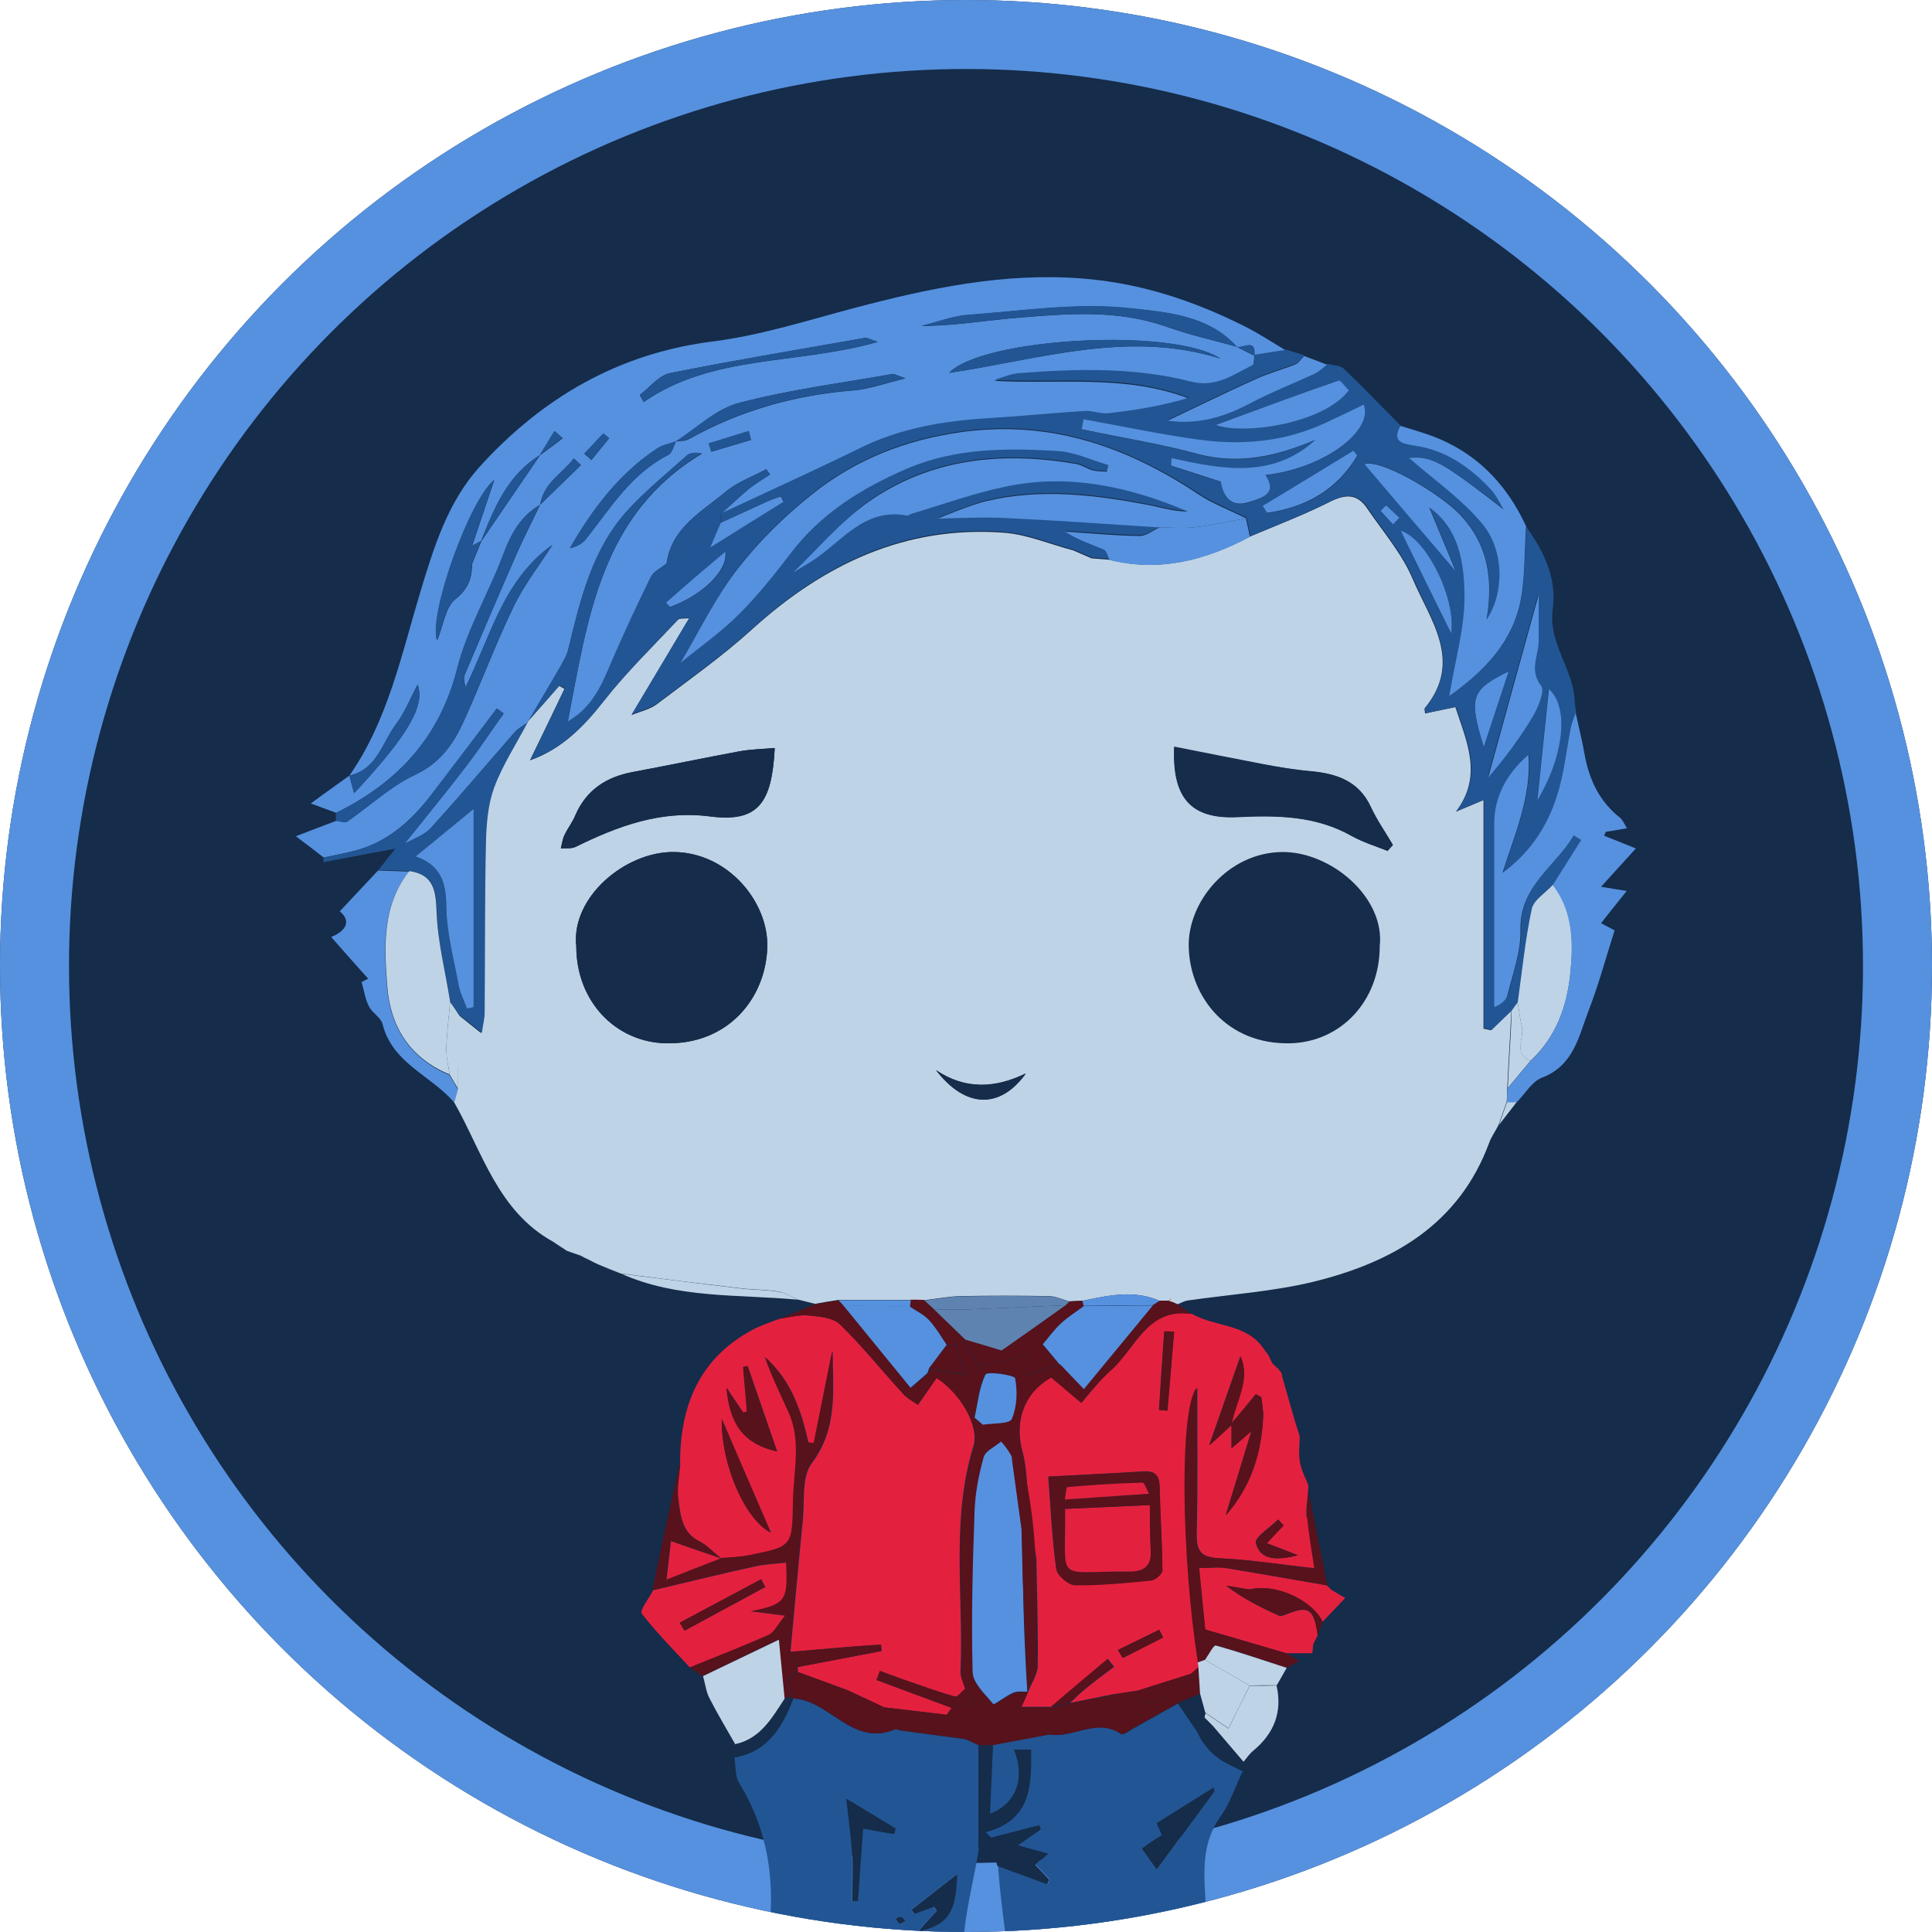<?xml version="1.0" encoding="UTF-8"?>
<svg id="Capa_2" data-name="Capa 2" xmlns="http://www.w3.org/2000/svg" xmlns:xlink="http://www.w3.org/1999/xlink" viewBox="0 0 70 70">
  <defs>
    <style>
      .cls-1 {
        fill: silver;
      }

      .cls-2 {
        fill: #5d4230;
      }

      .cls-3 {
        fill: #e5c8b3;
      }

      .cls-4 {
        fill: #ccced1;
      }

      .cls-5 {
        fill: #f0cecf;
      }

      .cls-6 {
        fill: #152c4a;
      }

      .cls-7 {
        fill: #bfd3e6;
      }

      .cls-8 {
        fill: #57121c;
      }

      .cls-9 {
        fill: #181818;
      }

      .cls-10, .cls-11, .cls-12, .cls-13 {
        fill: none;
      }

      .cls-14 {
        fill: #353043;
      }

      .cls-15 {
        fill: #e3213e;
      }

      .cls-11 {
        clip-path: url(#clippath);
      }

      .cls-16 {
        fill: #5e83b0;
      }

      .cls-12 {
        clip-path: url(#clippath-1);
      }

      .cls-17 {
        fill: #225593;
      }

      .cls-18 {
        fill: #4f3c24;
      }

      .cls-19 {
        fill: #5691df;
      }

      .cls-13 {
        stroke: #5691df;
        stroke-miterlimit: 10;
        stroke-width: 5px;
      }
    </style>
    <clipPath id="clippath">
      <circle class="cls-10" cx="35" cy="35" r="35"/>
    </clipPath>
    <clipPath id="clippath-1">
      <circle class="cls-10" cx="35" cy="35" r="35"/>
    </clipPath>
  </defs>
  <g id="Capa_2-2" data-name="Capa 2">
    <g class="cls-11">
      <g>
        <circle class="cls-6" cx="35" cy="35" r="35"/>
        <circle class="cls-13" cx="35" cy="35" r="35"/>
      </g>
    </g>
    <g class="cls-12">
      <g>
        <path class="cls-7" d="m54.03,37.33c-.1-.02-.19-.04-.28-.06v-8.28c-.49.21-.75.31-1,.42.98-1.29.4-2.52-.02-3.79-.37.08-.73.15-1.1.23,0-.1-.03-.16-.01-.19,1.4-1.7.2-3.19-.43-4.67-.39-.93-1.08-1.72-1.65-2.56-.35-.53-.76-.54-1.33-.26-.95.48-1.95.86-2.92,1.27-1.6.85-3.27,1.3-5.09.84-.22-.02-.43-.03-.65-.05-.22-.1-.45-.19-.67-.29-.84-.22-1.67-.58-2.52-.64-3.57-.26-6.52,1.15-9.12,3.51-1.07.97-2.26,1.81-3.42,2.69-.26.2-.6.27-.94.41.72-1.21,1.39-2.33,2.09-3.51-.17.02-.34-.01-.41.06-.9.96-1.86,1.89-2.67,2.92-.75.96-1.55,1.77-2.69,2.17.44-.9.85-1.75,1.25-2.59-.06-.04-.12-.07-.19-.11-.39.44-.78.89-1.17,1.33-.41.78-.9,1.53-1.21,2.35-.23.59-.29,1.27-.3,1.91-.05,2.09-.04,4.19-.05,6.28,0,.18-.05.36-.1.71-.34-.27-.58-.46-.81-.65-.02.32-.05.65-.05.97,0,.56.01,1.13.02,1.69-.05.16-.1.33-.14.49,1.03,1.81,1.58,3.95,3.59,5.06.16.11.33.22.5.33.16.06.32.11.49.17.11.06.22.11.32.16h0c.11.06.22.11.32.16h0c.27.11.54.22.82.33,1.46.19,2.92.37,4.38.54.45.05.91.04,1.36.12.23.04.44.19.66.28.21.05.43.11.64.16.28-.05.56-.1.84-.14h2.62c.16,0,.32,0,.49.01.44-.05.89-.14,1.34-.15,1.06-.02,2.12-.02,3.17,0,.25,0,.5.12.75.19.16-.01.32-.02.48-.02.93-.19,1.86-.41,2.79,0h.33s.06-.05.08-.08c.01.04.02.07.04.12.07.03.13.06.2.09.12-.05.24-.12.37-.14,1.52-.22,3.07-.32,4.56-.68,2.85-.7,5.26-2.06,6.36-5.02.08-.23.23-.43.34-.65.1-.29.2-.57.3-.85.01-.17.02-.33.02-.5.03-.61.06-1.22.1-1.84.02-.32.03-.65.05-.96-.25.23-.5.47-.74.71Zm-29.92.47c-1.82-.05-3.23-1.53-3.23-3.51-.2-1.78,1.77-3.43,3.52-3.42,1.97.01,3.45,1.81,3.4,3.45-.05,1.83-1.41,3.54-3.69,3.48Zm1.61-8.22c-1.78-.23-3.33.35-4.87,1.11-.15.07-.35.04-.53.05.04-.16.06-.33.13-.48.12-.25.29-.47.39-.71.4-.93,1.13-1.4,2.09-1.58,1.29-.24,2.58-.51,3.87-.75.4-.07.8-.08,1.27-.12-.1,1.99-.59,2.71-2.35,2.48Zm8.2,9.2c1.06.71,2.14.66,3.25.12-.94,1.3-2.19,1.26-3.25-.12Zm16.35-7.95c-.43-.17-.88-.31-1.28-.53-1.32-.75-2.73-.76-4.18-.69-1.64.07-2.33-.68-2.26-2.54,1.12.22,2.16.43,3.2.62.58.11,1.17.21,1.76.26.93.09,1.72.35,2.16,1.29.22.48.53.92.8,1.38-.06.07-.13.14-.2.22Z"/>
        <path class="cls-19" d="m45.45,12.88c.39-.05.77-.11,1.16-.17-.5-.3-.99-.62-1.5-.88-1.87-.94-3.81-1.58-5.91-1.74-2.82-.22-5.52.35-8.21,1.06-1.71.45-3.41,1-5.15,1.22-3.44.43-6.2,2.05-8.47,4.55-1.15,1.28-1.65,2.9-2.15,4.56-.68,2.26-1.17,4.63-2.56,6.62,1-.22,1.18-1.18,1.68-1.85.33-.44.54-.97.79-1.45.28.76-.34,1.84-2.3,3.94-.07-.25-.12-.45-.17-.64-.45.32-.9.65-1.4,1.01.34.13.63.23.92.34,2.23-1.1,3.75-2.73,4.39-5.23.36-1.42,1.14-2.73,1.66-4.11.28-.76.63-1.41,1.34-1.82.13-.8.8-1.13,1.22-1.68.09.08.17.16.26.24-.49.48-.99.96-1.48,1.44-.28.58-.57,1.15-.83,1.73-.64,1.46-1.27,2.93-1.89,4.4-.06.13-.03.3.02.48.9-1.82,1.36-3.89,3.15-5.16-.48.75-1.04,1.46-1.42,2.26-.66,1.36-1.18,2.79-1.81,4.16-.37.81-.85,1.49-1.75,1.91-.89.42-1.64,1.13-2.46,1.7-.09.05-.27-.02-.4-.03-.47.18-.95.36-1.46.56.39.29.7.53,1.01.77.37-.08.74-.15,1.1-.24,1.19-.3,2.06-1.08,2.79-2.02.8-1.04,1.59-2.09,2.38-3.14.09.06.17.12.25.18-.45.63-.88,1.28-1.35,1.9-.73.95-1.5,1.89-2.25,2.83.32-.18.72-.31.95-.57,1.04-1.13,2.03-2.31,3.04-3.47.13-.15.3-.24.46-.35h.01c.39-.68.8-1.35,1.19-2.03.11-.2.24-.41.29-.63.44-1.82.87-3.66,2.19-5.08.65-.7,1.4-1.31,2.12-1.95.11-.09.3-.1.53-.06-3.66,2.2-4.13,5.95-4.86,9.72.95-.55,1.26-1.41,1.62-2.24.44-1.01.9-2.01,1.39-3,.1-.21.38-.33.57-.5.18-1.31,1.28-1.88,2.15-2.61.42-.35.97-.54,1.46-.81.05.06.09.13.14.19-.25.17-.51.32-.75.51-.35.29-.69.61-1.03.92,1.69-.79,3.39-1.55,5.06-2.38,1.47-.72,3.03-.96,4.63-1.06,1.16-.08,2.32-.19,3.48-.26.29-.02.59.12.88.08.97-.11,1.95-.27,2.91-.56-2.3-.88-4.68-.51-7.05-.64.29-.08.59-.22.88-.24,2.09-.17,4.18-.23,6.21.3.92.24,1.54-.24,2.25-.59.07-.04.06-.25.08-.38-.22-.11-.44-.22-.65-.33-.86-.24-1.73-.43-2.56-.73-1.75-.61-3.53-.47-5.31-.32-1.17.09-2.33.3-3.54.3.56-.14,1.13-.36,1.7-.4,1.94-.14,3.92-.45,5.83-.24,1.31.14,2.84.24,3.88,1.39.22.1.71-.34.65.32Zm-25.88,3.61c-.71,1.04-1.42,2.08-2.13,3.12-.11.27-.22.54-.33.81-.01.53-.14.92-.62,1.3-.35.28-.42.93-.65,1.49-.32-.94,1.19-5.12,2.07-5.82-.28.83-.54,1.6-.8,2.38.11-.06.22-.11.32-.17.48-1.2.97-2.39,2.13-3.11.18-.29.36-.58.53-.87.1.09.2.17.3.26-.27.21-.55.41-.82.61Zm24.64-3.5c-3.33-1.04-6.53.03-9.82.52,1.18-1.26,8.08-1.66,9.82-.52Zm-19.94.53c2.35-.47,4.72-.86,7.08-1.28.07-.01.15.05.45.15-2.95.84-5.98.44-8.48,2.18-.05-.09-.09-.17-.14-.26.36-.27.69-.71,1.09-.79Zm-2.41,2.19c.07.06.14.11.21.17-.21.26-.43.53-.64.79-.09-.08-.17-.15-.26-.23.23-.24.46-.49.69-.73Zm3.91.66c-.03-.1-.06-.2-.09-.3.48-.15.97-.3,1.45-.44.03.1.05.2.08.31-.48.14-.96.29-1.44.43Zm5.12-2.22c-2.11.17-4.08.73-5.93,1.76-.13.08-.32.06-.47.09-.09.17-.14.41-.27.48-1.35.68-2.1,1.93-2.99,3.05-.13.17-.34.28-.58.33.82-1.42,1.79-2.71,3.16-3.61.2-.13.45-.17.67-.25h.01c.76-.49,1.45-1.18,2.28-1.4,1.82-.48,3.71-.72,5.57-1.05.07-.01.15.05.47.16-.78.19-1.35.4-1.92.44Z"/>
        <path class="cls-17" d="m12.83,28.74c-.07-.25-.12-.45-.17-.64,1-.22,1.18-1.18,1.68-1.85.33-.44.54-.97.79-1.45.28.76-.34,1.84-2.3,3.94Z"/>
        <path class="cls-17" d="m19.1,26.19c.4-.68.81-1.36,1.2-2.04.11-.2.24-.41.29-.63.44-1.82.87-3.65,2.19-5.08.65-.7,1.4-1.31,2.11-1.95.11-.1.3-.1.54-.07-3.66,2.21-4.13,5.96-4.86,9.72.95-.55,1.26-1.41,1.62-2.24.44-1.01.9-2.01,1.39-3,.1-.21.38-.33.58-.5.44-.44.87-.87,1.31-1.31.11-.06.22-.11.33-.17,0,0,0,0,0,0,.11,0,.22,0,.33,0-.1.24-.2.48-.39.91,1.03-.64,1.84-1.15,2.66-1.66-.03-.06-.07-.13-.1-.19-.14.05-.29.09-.42.15-.58.26-1.17.53-1.75.8,0-.11,0-.22,0-.33h0c1.69-.79,3.39-1.56,5.06-2.38,1.47-.72,3.02-.97,4.63-1.07,1.16-.07,2.32-.19,3.48-.26.29-.02.59.12.87.08.98-.11,1.95-.27,2.91-.56-2.3-.89-4.68-.52-7.05-.65.29-.08.59-.22.89-.24,2.08-.16,4.17-.22,6.21.3.92.24,1.54-.24,2.25-.59.07-.04.06-.25.08-.38,0,0,0,0,0,0,.38-.06.77-.12,1.15-.18.22.07.43.13.65.2-.1.1-.19.25-.31.3-.47.19-.97.32-1.43.53-1.05.47-2.08.98-3.2,1.51,1.11.16,2.06-.14,3.01-.64.76-.4,1.56-.71,2.33-1.07.16-.07.29-.21.43-.32.2.06.46.05.6.18.7.67,1.37,1.37,2.06,2.06-.33.57.09.65.48.71,1.16.17,2.05.79,2.82,1.62.18.2.29.46.44.7-2.26-1.74-2.6-1.93-3.43-1.87.86.76,1.88,1.46,2.65,2.38.82.97.81,2.54.16,3.48.24-1.43.08-2.71-.98-3.82-.73-.76-2.87-2.02-3.44-1.81,1.06,1.25,2.13,2.49,3.3,3.87-.36-.87-.66-1.59-.96-2.31,1.1.77,1.25,2.01,1.28,3.15.02,1.19-.34,2.38-.55,3.69,1.3-.93,2.31-1.97,2.59-3.49.16-.86.13-1.75.19-2.63.65.89,1.11,1.88.96,2.97-.17,1.23.72,2.14.79,3.28,0,.16.04.31.06.47-.06.17-.14.34-.17.51-.17.85-.25,1.72-.52,2.53-.36,1.09-.98,2.05-1.96,2.75.44-1.4,1.05-2.73.94-4.28q-1.24,1.09-1.24,2.49c0,.65,0,1.31,0,1.96,0,1.57,0,3.13,0,4.7.27-.11.44-.26.48-.44.19-.78.49-1.58.47-2.36-.03-1.6,1.26-2.3,1.93-3.42.09.05.18.11.27.16l-1.02,1.62c-.27.29-.7.54-.77.88-.24,1.12-.35,2.26-.51,3.39-.07.1-.14.2-.22.3-.25.24-.49.47-.74.71-.09-.02-.18-.04-.28-.06v-8.28c-.49.21-.75.31-1,.42.98-1.28.4-2.52-.02-3.78-.37.08-.73.15-1.1.23,0-.1-.03-.16-.01-.19,1.39-1.7.2-3.2-.43-4.68-.39-.92-1.08-1.72-1.65-2.56-.35-.53-.77-.54-1.33-.26-.95.48-1.94.85-2.92,1.27-.05-.22-.1-.44-.15-.67-.58-.29-1.19-.52-1.73-.87-2.6-1.72-5.36-2.69-8.55-2.26-2.05.28-3.88,1-5.46,2.27-.99.79-1.92,1.7-2.69,2.7-.81,1.05-1.39,2.26-2.07,3.4-.04.06-.01.08,0,0,.72-.59,1.48-1.12,2.13-1.77.69-.69,1.3-1.46,1.89-2.23,1.09-1.43,2.55-2.33,4.17-3.03,1.76-.76,3.61-.76,5.46-.65.63.04,1.24.34,1.86.51-.02.08-.04.16-.06.24-.17-.01-.35,0-.52-.05-.2-.06-.39-.2-.59-.23-2.69-.46-5.29-.21-7.56,1.4-1,.7-2.27,2.28-2.06,2.15,1.1-.69,1.91-1.98,3.49-1.68.04,0,.1-.05.15-.06,1.14-.34,2.27-.75,3.43-.99,2.29-.48,4.48,0,6.59.9-.49.01-.94-.14-1.4-.23-1.95-.37-3.91-.61-5.87-.15-.61.14-1.89.69-1.78.64.83,0,1.66-.06,2.49-.02,1.85.09,3.69.23,5.54.34-.24.11-.48.31-.72.31-.9-.02-1.8-.1-2.7-.16.45.3.94.46,1.4.65.1.04.14.24.21.37-.22-.02-.43-.04-.65-.05-.22-.1-.45-.19-.67-.29-.84-.22-1.67-.58-2.52-.64-3.57-.27-6.52,1.15-9.12,3.51-1.07.97-2.26,1.81-3.42,2.69-.26.19-.6.27-.94.41.72-1.21,1.39-2.32,2.09-3.5-.17.02-.35-.01-.41.06-.9.96-1.85,1.89-2.66,2.92-.75.96-1.55,1.77-2.69,2.17.44-.9.85-1.75,1.25-2.59-.06-.04-.13-.07-.19-.11-.39.45-.79.9-1.18,1.34Zm20.16-11c-.02.12-.05.25-.07.37,1.41.29,2.83.52,4.22.9,1.51.41,2.88.06,4.26-.52-1.56,1.43-3.39,1.06-5.22.67,0,.09-.01.18-.02.27.57.19,1.14.37,1.8.58.08.49.35.97,1.05.73.41-.14,1.03-.27.57-.97,2.19-.25,3.93-1.64,3.56-2.55-.48.23-.96.46-1.43.68-1.45.68-2.99.8-4.54.59-1.4-.19-2.79-.49-4.18-.74Zm16.48,6.31c-.65,2.35-1.25,4.51-1.84,6.66.61-.69,1.15-1.42,1.61-2.2.2-.33.46-.93.31-1.12-.45-.58-.09-1.09-.09-1.63,0-.52,0-1.03,0-1.72Zm-11.71-6.1c1.08.37,3.95-.08,4.82-1.26-.13-.12-.3-.37-.38-.35-1.44.5-2.87,1.03-4.45,1.61Zm5.15,1.11c-.04-.06-.09-.11-.13-.17-1.1.67-2.2,1.33-3.29,2,.05.08.11.17.16.25,1.4-.2,2.53-.83,3.27-2.08Zm6.51,12.5c.95-1.6,1.15-3.38.42-4.03-.15,1.41-.28,2.72-.42,4.03Zm-1.03-4.67c-1.37.66-1.46.93-.9,2.73.3-.91.6-1.82.9-2.73Zm-2.08-1.38c.18-1.29-.9-3.45-1.83-3.72.61,1.23,1.2,2.45,1.83,3.72Zm-28.44-1.11c.05.05.1.1.15.15,1.2-.45,2.1-1.34,2-2-.37.31-.74.62-1.1.93-.35.3-.7.61-1.05.92Zm26.32-2.85c.08-.08.15-.16.23-.24-.16-.15-.32-.3-.48-.45-.07.07-.13.14-.2.2.15.16.29.32.44.48Z"/>
        <path class="cls-15" d="m24.64,53.03c0-2.08.68-3.8,2.61-4.84.31-.17.66-.28,1-.41.35-.05.7-.15,1.04-.12.4.04.9.08,1.15.33.81.79,1.52,1.68,2.29,2.52.16.17.39.29.53.39.28-.4.48-.69.68-.98.86.56,1.55,1.76,1.33,2.47-.83,2.7-.35,5.46-.47,8.19,0,.2.11.41.17.61-.12.1-.28.31-.37.28-.64-.18-1.27-.41-1.9-.63-.28-.1-.55-.2-.82-.3-.04.11-.08.22-.12.33l2.72,1.01c-.06.08-.12.16-.18.25-.76-.09-1.52-.18-2.27-.27l-1.32-.62c-.6-.22-1.2-.44-1.8-.66,0-.06,0-.12-.01-.18l3.04-.58c0-.08-.01-.15-.02-.23-.35.02-.7.04-1.05.07-.74.06-1.49.13-2.23.19.15-1.59.29-3.19.45-4.78.07-.7-.05-1.56.32-2.05.97-1.29.76-2.68.76-4.07-.22,1.11-.45,2.23-.67,3.34-.07,0-.14-.01-.21-.02-.25-1.17-.64-2.27-1.56-3.09.24.69.56,1.34.86,2,.47,1.04.18,2.13.16,3.2-.03,1.65,0,1.65-1.57,1.97-.34.07-.7.07-1.05.11h0c-.26-.2-.49-.46-.78-.61-.65-.32-.69-.95-.77-1.52-.06-.42.04-.87.07-1.3Zm1.69-2.73c.12,1.38.69,2.03,1.83,2.29-.36-1.03-.71-2.07-1.07-3.1-.05.01-.11.03-.16.04.05.54.09,1.08.14,1.61-.05.01-.1.03-.14.04-.2-.29-.39-.59-.59-.88Zm-.18,1.11c-.02,1.72.88,3.67,1.78,4.12-.56-1.3-1.14-2.63-1.78-4.12Z"/>
        <path class="cls-17" d="m36.32,76.95c.09-1.61.27-3.21.26-4.82,0-1.27-.24-2.55-.36-3.82-.02-.24-.04-.47-.06-.71.6.22,1.2.44,1.8.66.03-.05.05-.1.08-.16-.17-.18-.34-.36-.51-.54.14-.13.25-.22.45-.4-.43-.12-.74-.2-1.1-.3.29-.21.56-.39.83-.58-.02-.05-.04-.1-.05-.15-.58.15-1.16.3-1.74.45-.07-.07-.15-.13-.22-.2,1.7-.43,1.67-1.73,1.66-2.99h-.6c.41,1.06.07,1.96-.89,2.33.04-.85.07-1.67.11-2.5.68-.13,1.36-.25,2.04-.38.87.16,1.74-.63,2.62-.01.06.04.24-.09.35-.16.57-.32,1.14-.64,1.71-.96.23.34.47.68.7,1.03.16.36.4.67.7.91.27.22.62.35.93.52-.27.55-.46,1.16-.81,1.65-.87,1.21-.5,2.57-.52,3.86-.02,1.71.09,3.42.15,5.12-.38.06-.77.12-1.15.17-.33-1.19-1.06-.05-1.64-.3.03-.23.14-.51.09-.74-.08-.37-.27-.72-.42-1.08,0-.56,0-1.12,0-1.91-.68.89-1.21,1.59-1.73,2.29.04.07.08.13.12.2.28-.22.56-.45.84-.67.05.03.1.05.15.08-.33.56-.66,1.12-.99,1.68.06.04.12.08.17.13.17-.21.35-.42.52-.63.31-.39.61-.78.92-1.17,0,.3-.04.6,0,.89.15.94-.2,1.5-1.11,1.84-.35.13-.58.57-.87.87-.8.17-1.61.33-2.41.5Zm5.04-9.98c.25.35.4.56.55.77.69-.94,1.39-1.89,2.09-2.84,0-.04-.02-.09-.03-.13-.68.43-1.36.85-2.06,1.29.07.16.13.3.19.43-.3.2-.58.38-.74.48Z"/>
        <path class="cls-17" d="m35.47,66.98c-.2,1.23-.55,2.46-.58,3.7-.04,1.8.17,3.61.23,5.42.01.34-.12.68-.19,1.02-.97-.22-1.94-.45-2.92-.67h0c.08-.18.16-.37.26-.59-.36-.25-.7-.51-1.07-.73-1.11-.67-2.35-.69-3.59-.64.1-1.67.19-3.34.3-5,.12-1.75-.2-3.38-1.13-4.89-.15-.25-.12-.61-.17-.92,1.21-.22,1.74-1.11,2.13-2.14,1.32.06,2.14,1.78,3.69,1.11.04-.02.1.03.15.04.8.11,1.6.22,2.39.32.16.07.32.15.48.22,0,1.25,0,2.5,0,3.75Zm-4.81-1.81c.08.71.17,1.33.21,1.94.03.59,0,1.18,0,1.77.07,0,.14,0,.21,0,.06-.89.12-1.78.18-2.63.42.08.78.14,1.13.2.02-.07.03-.14.05-.2-.62-.38-1.25-.75-1.79-1.08Zm3.18,3.92s.06.09.09.14c-.2.22-.39.44-.68.76,1.09-.24,1.38-.69,1.42-2.09-.59.46-1.12.88-1.66,1.3l.12.15.7-.26Zm-3.82,2.78c-.01.07-.02.14-.03.21,1.26.13,2.51.26,3.91.4-1.25-1.03-2.62-.44-3.87-.61Zm-.6-.53c.04.11.07.23.11.34.72-.21,1.43-.41,2.15-.62-.03-.09-.05-.19-.08-.28-.73.19-1.45.38-2.18.56Zm4.14,2.85c-.38-.76-1.04-.93-1.93-.49.63.16,1.26.32,1.93.49Zm-4.06-.84c.67.88,1.06.91,1.45.25-.5-.09-.98-.17-1.45-.25Zm3.31-3.75c-.07-.07-.12-.14-.17-.15-.06,0-.14.04-.2.06.05.07.09.16.15.19.04.02.12-.05.22-.1Z"/>
        <path class="cls-15" d="m47.34,54.98c-.03-.31.03-.62.05-.93,0-.07.01-.14.02-.22-.11-.28-.26-.56-.31-.85-.06-.31-.01-.63-.01-.95h0c-.05-.17-.11-.33-.16-.5-.16-.56-.32-1.11-.48-1.67,0-.04-.01-.08-.02-.12-.05-.06-.1-.12-.15-.18h-.01c-.06-.06-.12-.11-.17-.16-.05-.11-.1-.21-.15-.31-.05-.07-.1-.13-.15-.2-.62-.95-1.78-.8-2.62-1.29-1.61-.24-2.03,1.25-2.92,2.04-.42.36-.76.82-1.07,1.18-.42-.35-.76-.64-1.1-.93-.98.54-1.35,1.61-1.04,2.71.15.55.15,1.15.21,1.72.02.11.03.21.05.32.05.44.11.88.16,1.32.03.17.05.34.08.51.02,1.3.07,2.59.05,3.88,0,.31-.22.62-.34.93-.08.19-.16.36-.25.56h1.09c.68-.58,1.36-1.16,2.05-1.73.07.1.14.19.22.28-.35.26-.7.52-1.04.8-.2.16-.38.34-.56.51.49-.1.98-.2,1.48-.3.33-.05.66-.1.99-.15.65-.21,1.3-.41,1.95-.61.09-.08.18-.16.27-.24-.01-.06-.02-.11-.03-.17-.58-3.69-.68-9.12-.05-9.94,0,1.89.02,3.6-.02,5.31-.01.65.21.83.85.86,1.11.05,2.2.23,3.43.36-.08-.6-.2-1.22-.26-1.85Zm-8.39,2.45c-.24,0-.65-.35-.68-.58-.15-1.06-.2-2.14-.29-3.35,1.29-.07,2.37-.12,3.45-.19.42-.03.58.15.58.57.02,1,.1,2,.1,3.01,0,.13-.25.35-.41.36-.92.1-1.84.18-2.76.17Zm1.73,2.64c-.06-.1-.12-.19-.17-.29.49-.24.99-.49,1.49-.73.05.09.1.19.14.28-.49.25-.97.49-1.45.74Zm1.61-8.96l-.3-.02c.06-.95.12-1.9.19-2.85.12,0,.24,0,.36.01-.08.95-.16,1.9-.24,2.85Zm2.33,1.36v-.84c-.27.24-.54.49-.81.73h0c.38-1.08.76-2.16,1.13-3.22.37.83-.16,1.61-.32,2.43.3-.35.59-.7.88-1.06.07.04.14.07.2.11.03.2.05.4.07.6-.04,1.37-.43,2.63-1.36,3.68.31-1.02.62-2.03.93-3.05-.21.18-.42.36-.72.62Zm.88,3.43c-.05-.2.52-.56.81-.85.06.07.12.14.19.21-.17.18-.34.36-.61.65.35.13.64.24,1.14.44-.78.19-1.36.19-1.53-.44Z"/>
        <path class="cls-8" d="m24.64,53.03c-.03.43-.13.88-.07,1.3.08.58.12,1.2.77,1.52.29.14.52.41.78.61-.59-.2-1.19-.41-1.82-.63-.04.36-.09.79-.16,1.39.79-.31,1.38-.54,1.97-.77.35-.03.71-.04,1.05-.11,1.56-.31,1.54-.32,1.57-1.97.02-1.07.31-2.16-.16-3.2-.3-.66-.62-1.31-.86-2,.92.81,1.31,1.91,1.56,3.09.07,0,.14.01.21.02.22-1.11.45-2.23.67-3.34,0,1.4.21,2.79-.76,4.07-.37.49-.25,1.35-.32,2.05-.16,1.59-.3,3.19-.45,4.78.09.18.17.36.26.55v.18c-.41.17-.42.46-.21.8-.05.04-.1.07-.15.11-.03.03-.07.06-.11.08-.06-.65-.13-1.3-.21-2.15-1.04.5-1.89.91-2.75,1.32-.16-.11-.32-.22-.48-.33.96-.39,1.92-.76,2.86-1.18.2-.09.33-.37.59-.69-.55-.07-.87-.11-1.25-.16,1.28-.27,1.36-.38,1.29-1.76-.37.04-.74.05-1.1.13-1.24.28-2.48.58-3.72.87.16-.78.32-1.55.49-2.33.16-.75.33-1.51.5-2.26Z"/>
        <path class="cls-15" d="m23.66,57.62c1.24-.29,2.48-.6,3.72-.87.36-.08.73-.09,1.1-.13.07,1.39-.01,1.5-1.29,1.76.38.05.69.09,1.25.16-.27.32-.39.6-.59.69-.94.42-1.91.79-2.86,1.18-.59-.64-1.21-1.26-1.74-1.95-.08-.11.26-.55.41-.83Zm.97,1.17c.06.1.12.19.18.29.97-.53,1.95-1.05,2.92-1.58-.05-.09-.1-.19-.15-.28l-2.94,1.57Z"/>
        <path class="cls-17" d="m12.18,29.45c2.23-1.1,3.75-2.73,4.38-5.23.36-1.42,1.14-2.73,1.66-4.11.28-.75.63-1.4,1.34-1.82,0,0,0,0,0,0-.28.57-.57,1.14-.82,1.73-.64,1.46-1.27,2.93-1.9,4.4-.06.13-.03.31.02.48.91-1.82,1.36-3.89,3.15-5.16-.48.75-1.04,1.47-1.42,2.27-.66,1.36-1.18,2.79-1.81,4.16-.37.81-.85,1.49-1.75,1.91-.89.42-1.64,1.13-2.46,1.69-.09.06-.26-.02-.4-.03,0-.1,0-.19,0-.29Z"/>
        <path class="cls-15" d="m47.58,59.58c-.01.13-.03.26-.03.32-.35,0-.65,0-.95,0-.96-.28-1.91-.56-2.94-.86-.06-.67-.14-1.41-.22-2.23.42,0,.69-.04.95,0,1.23.2,2.45.42,3.68.63,0,0,0,0,0,0,.06.06.12.11.18.17.13.08.27.16.49.29-.3.31-.56.59-.82.86-.38-.8-1.75-1.4-2.64-1.17-.28-.04-.57-.09-.85-.13.61.46,1.26.79,1.91,1.08.1.04.27-.06.4-.1.69-.26.87-.11,1,.82,0,0,0,0,0,0-.06.11-.11.22-.17.33Z"/>
        <path class="cls-19" d="m16.6,39.45c-.05.17-.09.33-.14.5-.83-.98-2.25-1.42-2.6-2.85-.06-.23-.37-.4-.49-.63-.14-.27-.18-.59-.27-.89.08-.04.16-.08.24-.12-.43-.48-.86-.96-1.34-1.51.67-.28.65-.66.31-.93.47-.5.91-.97,1.34-1.43,0,0,.05-.05.05-.05.37.01.75.03,1.12.04-.99,1.24-.91,2.71-.8,4.16.11,1.48.84,2.62,2.26,3.21.1.17.21.34.31.52Z"/>
        <path class="cls-7" d="m25.47,60.73c.85-.41,1.71-.82,2.75-1.32.08.85.15,1.5.21,2.15-.46.7-.87,1.44-1.79,1.64-.31-.55-.64-1.09-.93-1.66-.13-.25-.16-.54-.24-.82Z"/>
        <path class="cls-8" d="m48.08,57.44c-1.23-.21-2.45-.43-3.68-.63-.26-.04-.53,0-.95,0,.08.83.15,1.57.22,2.23,1.02.3,1.98.58,2.94.86.13.08.26.16.46.28-.17.1-.31.18-.45.25-.85-.28-1.7-.58-2.57-.81-.08-.02-.26.34-.39.52-.09.03-.17.06-.26.09-.58-3.69-.69-9.12-.05-9.94,0,1.89.02,3.6-.01,5.31-.01.64.21.83.85.86,1.1.05,2.2.23,3.43.37-.09-.6-.2-1.22-.26-1.85-.03-.3.03-.62.05-.93.23,1.13.45,2.26.68,3.39Z"/>
        <path class="cls-7" d="m46.25,61.06c.22.96-.08,1.74-.84,2.37-.14.11-.24.27-.36.41-.37-.43-.74-.87-1.11-1.3-.1-.1-.21-.21-.31-.31.01-.06.03-.11.04-.17.29.2.57.39.84.57.26-.52.51-1.04.77-1.55.32,0,.65,0,.97-.01Z"/>
        <path class="cls-17" d="m11.73,31.07c.37-.08.74-.15,1.1-.24,1.19-.3,2.06-1.07,2.78-2.02.8-1.04,1.59-2.09,2.39-3.14.08.06.17.12.25.18-.45.63-.88,1.28-1.35,1.9-.73.96-1.5,1.89-2.25,2.83,0,0,0,0,0,0-.11.06-.22.11-.33.17h0c-.87.16-1.73.32-2.6.49,0-.05,0-.11,0-.16Z"/>
        <path class="cls-8" d="m33.94,49.92c-.2.29-.41.58-.68.98-.14-.1-.37-.21-.53-.39-.77-.84-1.48-1.73-2.29-2.52-.25-.25-.75-.29-1.15-.33-.34-.03-.69.07-1.04.12.43-.18.87-.35,1.3-.53.28-.05.56-.1.84-.14.06.06.12.13.18.19.81,1,1.62,1.99,2.44,2.99.28-.25.44-.39.61-.53.11.06.22.11.34.17Z"/>
        <path class="cls-7" d="m46.25,61.06c-.32,0-.65,0-.97.01-.54-.31-1.08-.62-1.62-.93.13-.18.31-.54.39-.52.86.24,1.71.53,2.57.81-.12.21-.24.42-.36.63Z"/>
        <path class="cls-8" d="m43.17,47.61c-1.61-.24-2.03,1.25-2.92,2.04-.42.37-.76.82-1.08,1.18-.41-.35-.76-.64-1.1-.93.11-.16.23-.32.34-.48.26.27.52.55.86.9.86-1.05,1.68-2.04,2.5-3.03.08-.05.16-.11.25-.16.11,0,.22,0,.33,0,.04.02.08.03.12.04.07.03.14.06.2.09.17.12.33.24.5.35Z"/>
        <path class="cls-7" d="m22.51,46.15c1.46.18,2.92.37,4.38.54.45.05.91.04,1.36.12.23.04.44.19.65.28-2.15-.2-4.35-.03-6.39-.94Z"/>
        <path class="cls-7" d="m54.61,39.92c.12,0,.23,0,.35,0-.22.28-.43.56-.65.84.1-.28.2-.56.3-.85Z"/>
        <path class="cls-5" d="m21.69,45.83c.27.11.55.22.82.32-.27-.11-.55-.22-.82-.32Z"/>
        <path class="cls-5" d="m20.05,45c.17.11.33.22.5.33-.17-.11-.33-.22-.5-.33Z"/>
        <path class="cls-5" d="m20.55,45.32c.16.06.33.11.49.17-.16-.06-.33-.11-.49-.17Z"/>
        <path class="cls-5" d="m21.04,45.5c.11.05.22.11.32.16-.11-.05-.22-.11-.32-.16Z"/>
        <path class="cls-5" d="m21.36,45.66c.11.05.22.11.32.16-.11-.05-.22-.11-.32-.16Z"/>
        <path class="cls-4" d="m47.58,59.58c.06-.11.11-.22.17-.33-.06.11-.11.22-.17.33Z"/>
        <path class="cls-1" d="m48.26,57.61c-.06-.06-.12-.11-.18-.17.06.06.12.11.18.17Z"/>
        <path class="cls-14" d="m26.61,63.34c-.04.06-.08.11-.12.17.04-.06.08-.11.12-.17Z"/>
        <path class="cls-6" d="m28.07,27.1c-.1,1.99-.59,2.71-2.35,2.48-1.78-.23-3.33.35-4.87,1.1-.15.07-.35.04-.53.06.04-.16.06-.33.13-.48.11-.24.29-.46.39-.71.4-.93,1.12-1.4,2.09-1.58,1.29-.24,2.58-.51,3.87-.75.39-.07.8-.08,1.27-.12Z"/>
        <path class="cls-6" d="m42.54,27.05c1.12.22,2.16.43,3.2.63.58.11,1.17.21,1.76.26.93.09,1.72.35,2.16,1.28.22.48.53.92.8,1.38-.07.07-.13.15-.2.22-.43-.17-.88-.31-1.28-.53-1.31-.75-2.73-.76-4.18-.69-1.65.07-2.34-.68-2.26-2.55Z"/>
        <path class="cls-17" d="m13.71,31.52c.21-.26.41-.52.62-.78,0,0,0,0,0,0,.11-.06.22-.11.33-.17,0,0,0,0,0,0,.32-.19.71-.31.95-.57,1.03-1.14,2.02-2.32,3.04-3.47.13-.15.31-.24.47-.36-.41.78-.9,1.53-1.21,2.35-.22.59-.28,1.27-.3,1.91-.05,2.09-.03,4.19-.05,6.28,0,.18-.05.36-.1.71-.34-.27-.58-.46-.81-.64-.11-.16-.22-.32-.33-.49-.18-1.08-.46-2.15-.49-3.23-.03-.79-.1-1.37-.99-1.5-.37-.01-.75-.03-1.12-.04Zm3.45-2.21c-.71.58-1.38,1.13-2.1,1.72.89.31,1.09.92,1.11,1.79.01.96.27,1.92.45,2.88.05.29.2.56.3.84.08-.02.16-.04.24-.05v-7.18Z"/>
        <path class="cls-8" d="m38.75,47.15c.16,0,.32-.01.48-.02.01.06.02.12.04.19-.27.2-.56.38-.81.61-.25.23-.45.51-.67.77-.06,0-.11.01-.17.02-.12.12-.24.24-.36.36v-.02c-.63.15-1.25.31-1.81.44-.18-.33-.33-.61-.48-.88,0-.03,0-.06.02-.09.42.13.83.25,1.31.39.72-.51,1.52-1.07,2.32-1.64.05-.05.09-.09.14-.14Z"/>
        <path class="cls-16" d="m38.75,47.15s-.09.09-.14.14c-1.18.05-2.36.11-3.54.15-.41.02-.82,0-1.23,0-.12-.11-.23-.22-.35-.32.45-.05.89-.14,1.34-.15,1.06-.02,2.12-.02,3.17,0,.25,0,.5.12.75.19Z"/>
        <path class="cls-6" d="m33.91,38.77c1.06.71,2.14.66,3.25.12-.94,1.3-2.19,1.26-3.25-.12Z"/>
        <path class="cls-7" d="m55.45,38.44c-.27.33-.55.65-.82.98.03-.61.06-1.22.1-1.84.02-.32.03-.64.04-.96.07-.1.14-.2.22-.3.05.29.08.58.15.87.1.42-.33.97.31,1.25Z"/>
        <path class="cls-8" d="m33.49,47.12c.12.11.23.22.35.32.38.37.76.73,1.14,1.1-.02.03-.02.06-.02.09-.11.03-.23.06-.34.09-.11,0-.21,0-.32,0-.21-.3-.39-.63-.64-.9-.19-.2-.46-.33-.7-.49.01-.08.02-.16.03-.24.16,0,.32,0,.48.01Z"/>
        <path class="cls-7" d="m16.31,36.3c.11.16.22.32.33.49-.02.32-.05.65-.06.97,0,.56.01,1.13.02,1.69-.1-.17-.21-.34-.31-.52-.04-.31-.13-.63-.12-.94.02-.56.09-1.13.14-1.69Z"/>
        <path class="cls-19" d="m39.26,47.32c-.01-.06-.02-.12-.04-.19.93-.19,1.86-.41,2.79,0-.08.05-.16.11-.25.16-.84,0-1.67.02-2.51.02Z"/>
        <path class="cls-19" d="m33,47.11c-.01.08-.02.16-.03.24-.8-.02-1.61-.03-2.41-.05-.06-.06-.12-.13-.18-.19.87,0,1.75,0,2.62,0Z"/>
        <path class="cls-18" d="m38.88,19.93c.22.1.45.19.67.29-.22-.1-.45-.19-.67-.29Z"/>
        <path class="cls-3" d="m42.47,47.17s-.08-.02-.12-.04c.03-.03.06-.05.09-.08.01.04.02.08.03.12Z"/>
        <path class="cls-17" d="m45.45,12.88c-.22-.11-.44-.22-.66-.33,0,0,0,0,0,0,.22.1.71-.33.65.33,0,0,0,0,0,0Z"/>
        <path class="cls-19" d="m45.14,18.78c-.61.11-1.21.25-1.83.32-.43.05-.87.01-1.3.01-1.85-.12-3.69-.25-5.54-.34-.83-.04-1.66,0-2.49.02,0,0,1.17-.5,1.78-.64,1.96-.46,3.92-.22,5.87.15.46.09.91.24,1.4.23-2.11-.9-4.31-1.38-6.59-.9-1.16.24-2.29.65-3.43.99-.05.02-.1.07-.15.06-1.58-.3-2.39,1-3.49,1.68-.21.13-.63.38-.63.38.89-.85,1.7-1.82,2.69-2.53,2.28-1.61,4.87-1.86,7.56-1.4.21.04.39.17.59.23.16.04.34.04.52.05.02-.08.04-.16.06-.24-.62-.18-1.23-.48-1.86-.51-1.85-.11-3.71-.11-5.46.65-1.62.7-3.08,1.6-4.17,3.03-.59.77-1.2,1.54-1.89,2.23-.65.65-1.42,1.19-2.13,1.77,0,0,0,0,0,0,.68-1.14,1.26-2.36,2.07-3.4.77-1,1.7-1.91,2.69-2.7,1.58-1.27,3.41-1.99,5.46-2.27,3.19-.43,5.95.53,8.55,2.26.53.35,1.15.58,1.73.87Z"/>
        <path class="cls-19" d="m39.26,15.19c1.39.25,2.78.55,4.18.74,1.55.21,3.09.08,4.54-.59.48-.22.96-.45,1.43-.68.37.91-1.37,2.3-3.56,2.55.46.7-.15.83-.57.97-.7.24-.97-.23-1.05-.73-.66-.21-1.23-.4-1.8-.58,0-.09.01-.18.02-.27,1.83.4,3.66.76,5.22-.67-1.37.58-2.75.92-4.26.52-1.39-.38-2.81-.6-4.22-.9.02-.12.05-.25.07-.37Z"/>
        <path class="cls-7" d="m55.45,38.44c-.65-.28-.21-.84-.31-1.25-.07-.28-.1-.58-.15-.87.16-1.13.27-2.28.51-3.39.07-.33.51-.59.77-.88.75.96.74,2.11.63,3.21-.12,1.19-.52,2.32-1.45,3.18Z"/>
        <path class="cls-19" d="m24.13,21.84c.35-.31.7-.62,1.05-.92.36-.31.73-.61,1.1-.93.1.66-.8,1.56-2,2-.05-.05-.1-.1-.15-.15Z"/>
        <path class="cls-19" d="m26.12,18.94c.58-.27,1.16-.53,1.75-.8.14-.06.28-.1.42-.15.03.06.07.13.1.19-.82.51-1.64,1.02-2.66,1.66.19-.44.29-.67.39-.91,0,0,0,0,0,0Z"/>
        <g>
          <path class="cls-19" d="m56.27,32.05l1.02-1.62c-.09-.05-.18-.11-.27-.16-.66,1.12-1.96,1.82-1.93,3.42.02.79-.28,1.58-.47,2.36-.04.18-.21.33-.48.44,0-1.57,0-3.13,0-4.7,0-.65,0-1.31,0-1.96q0-1.4,1.24-2.49c.11,1.55-.5,2.88-.94,4.28.98-.71,1.61-1.66,1.96-2.75.27-.81.35-1.69.52-2.53.04-.18.11-.34.17-.51.11.51.24,1.02.33,1.54.17.9.54,1.68,1.28,2.26.09.07.14.21.25.38-.31.05-.54.09-.77.13-.02.05-.04.1-.06.14.34.14.69.27,1.15.46-.38.42-.79.87-1.26,1.39.33.05.58.1.93.15-.31.39-.59.73-.93,1.17.23.12.44.23.49.26-.31.97-.57,1.95-.94,2.9-.36.94-.54,2-1.7,2.44-.36.14-.61.59-.91.89-.11,0-.23,0-.35,0,0-.17.01-.33.02-.5.27-.33.55-.65.82-.98.93-.86,1.33-1.99,1.45-3.18.11-1.11.11-2.25-.63-3.21Z"/>
          <path class="cls-19" d="m55.29,19.1c-.06.88-.03,1.77-.19,2.63-.29,1.52-1.29,2.56-2.59,3.49.21-1.31.57-2.5.55-3.69-.02-1.13-.18-2.37-1.28-3.15.3.72.6,1.44.96,2.31-1.17-1.37-2.24-2.62-3.3-3.87.57-.21,2.71,1.05,3.44,1.81,1.06,1.11,1.22,2.39.98,3.82.64-.94.66-2.5-.16-3.48-.77-.92-1.79-1.62-2.65-2.38.83-.07,1.17.12,3.43,1.87-.14-.23-.26-.5-.44-.7-.77-.83-1.66-1.46-2.82-1.62-.39-.06-.81-.14-.48-.71.32.1.64.19.96.3,1.7.58,2.86,1.74,3.6,3.35Z"/>
          <path class="cls-19" d="m55.75,21.5c0,.68,0,1.2,0,1.72,0,.53-.36,1.05.09,1.63.14.19-.11.78-.31,1.12-.47.78-1.01,1.51-1.61,2.2.59-2.15,1.19-4.31,1.84-6.66Z"/>
          <path class="cls-19" d="m55.7,29c.14-1.31.27-2.62.42-4.03.74.65.54,2.43-.42,4.03Z"/>
          <path class="cls-19" d="m54.66,24.33c-.3.91-.6,1.82-.9,2.73-.55-1.79-.47-2.06.9-2.73Z"/>
          <path class="cls-19" d="m52.58,22.95c-.63-1.27-1.23-2.49-1.83-3.72.93.28,2.01,2.44,1.83,3.72Z"/>
          <path class="cls-19" d="m50.46,18.99c-.15-.16-.29-.32-.44-.48.07-.07.13-.14.2-.2.16.15.32.3.48.45-.08.08-.15.16-.23.24Z"/>
        </g>
        <g>
          <path class="cls-17" d="m44.8,12.56c-.85-.24-1.72-.44-2.55-.73-1.75-.62-3.53-.47-5.31-.33-1.17.1-2.33.3-3.54.3.57-.14,1.13-.36,1.7-.4,1.95-.14,3.92-.45,5.83-.24,1.31.15,2.84.24,3.88,1.39,0,0,0,0,0,0Z"/>
          <path class="cls-17" d="m44.21,12.99c-3.33-1.04-6.53.02-9.82.52,1.18-1.26,8.09-1.67,9.82-.52Z"/>
          <path class="cls-17" d="m31.8,12.38c-2.94.85-5.97.44-8.48,2.18-.04-.08-.09-.17-.13-.25.36-.27.68-.71,1.08-.79,2.35-.47,4.72-.87,7.09-1.28.07-.01.15.05.44.14Z"/>
          <path class="cls-17" d="m24.48,15.99c.76-.48,1.46-1.18,2.29-1.39,1.82-.48,3.71-.72,5.57-1.05.07-.01.15.05.47.15-.79.19-1.35.4-1.93.44-2.1.17-4.08.73-5.93,1.76-.13.07-.32.06-.47.09,0,0,0,0,0,0Z"/>
          <path class="cls-17" d="m17.43,19.6h0c-.11.27-.22.55-.33.82-.01.53-.14.92-.62,1.3-.36.29-.42.94-.65,1.49-.32-.94,1.18-5.11,2.07-5.82-.28.84-.54,1.6-.8,2.38.11-.05.21-.11.32-.16Z"/>
          <path class="cls-17" d="m24.49,16c-.09.16-.13.41-.27.48-1.35.68-2.1,1.93-2.99,3.05-.13.17-.34.27-.58.33.82-1.43,1.79-2.71,3.17-3.62.19-.13.44-.17.66-.25,0,0,0,0,0,0Z"/>
          <path class="cls-17" d="m27.9,17.19c-.25.17-.51.32-.75.51-.35.3-.69.61-1.03.93,0,.11,0,.21,0,.32-.11,0-.22,0-.32,0h0c-.11.05-.22.11-.33.16-.44.43-.88.87-1.31,1.31.17-1.31,1.27-1.88,2.14-2.61.42-.35.97-.54,1.46-.81.05.06.09.13.14.19Z"/>
          <path class="cls-17" d="m17.43,19.6c.47-1.2.96-2.39,2.13-3.11h0c-.71,1.05-1.42,2.08-2.13,3.12h0Z"/>
          <path class="cls-17" d="m19.57,18.29c.13-.8.8-1.13,1.22-1.68.09.08.17.16.26.24-.49.48-.99.96-1.48,1.44,0,0,0,0,0,0Z"/>
          <path class="cls-17" d="m27.21,15.93l-1.44.43c-.03-.1-.06-.2-.09-.3.48-.15.97-.3,1.45-.45.02.1.05.21.07.31Z"/>
          <path class="cls-17" d="m21.17,16.43c.23-.24.46-.49.69-.73.07.06.14.11.21.17-.21.26-.42.53-.64.79-.09-.08-.17-.16-.26-.23Z"/>
          <path class="cls-17" d="m19.56,16.48c.18-.29.35-.58.53-.87.1.09.2.18.29.26-.27.2-.55.41-.82.61,0,0,0,0,0,0Z"/>
          <polygon class="cls-17" points="26.12 18.94 26.12 18.95 26.12 18.94 26.12 18.94"/>
        </g>
        <path class="cls-2" d="m25.46,19.11c.11-.06.22-.11.33-.17-.11.06-.22.11-.33.17Z"/>
        <path class="cls-8" d="m34.62,48.72c.11-.03.23-.06.34-.09.15.27.29.54.48.88.56-.14,1.18-.29,1.8-.44-.02.24-.03.48-.05.76.46-.15.83-.27,1.2-.39,0,0,.03,0,.03,0-.11.16-.23.32-.34.48-.98.55-1.35,1.61-1.04,2.71.15.55.15,1.14.22,1.72-.16-.45-.3-.91-.49-1.34-.12-.27-.32-.51-.49-.76-.22.19-.57.34-.63.57-.18.64-.3,1.32-.33,1.98-.07,1.93-.12,3.87-.07,5.8,0,.4.45.81.75,1.16.03.03.45-.3.72-.41.15-.07.35-.03.53-.04-.08.18-.17.36-.25.55h1.09c.22-.05.44-.09.66-.14.49-.1.99-.2,1.48-.29.06.53-.18.78-.72.84-.58.07-1.15.24-1.72.37h-1.73c-.32-.37-.57-.65-.81-.93-.09-.16-.17-.33-.26-.49-.06-.21-.18-.41-.17-.61.12-2.73-.37-5.5.47-8.19.22-.71-.47-1.91-1.33-2.47-.11-.06-.22-.11-.34-.17.02-.06.04-.11.06-.17.4.06.81.13,1.33.21-.13-.37-.25-.72-.37-1.07Zm.69,2.64c.1.08.19.17.29.25.37-.06.97-.02,1.05-.21.19-.43.22-.99.12-1.47-.02-.12-1.01-.25-1.07-.14-.23.47-.28,1.04-.4,1.57Z"/>
        <path class="cls-8" d="m28.9,60.4c-.09-.18-.18-.36-.26-.55.74-.06,1.49-.13,2.23-.19.35-.03.7-.05,1.05-.07,0,.08.01.15.02.23l-3.04.58Z"/>
        <path class="cls-8" d="m35.23,61.69c-.25.06-.5.12-.75.19-.91-.34-1.82-.67-2.72-1.01.04-.11.08-.22.12-.33.27.1.55.21.82.3.63.22,1.26.45,1.9.63.09.03.24-.18.37-.28.09.16.17.33.26.49Z"/>
        <path class="cls-8" d="m37.78,62.62c-.64,0-1.27,0-1.73,0-.32-.37-.57-.65-.81-.93-.25.06-.5.12-.75.19-.06.08-.12.16-.18.25-.76-.09-1.52-.18-2.27-.27-.44-.21-.88-.41-1.33-.62-.6-.22-1.2-.44-1.8-.66-.42.17-.43.46-.22.8-.05.04-.1.07-.15.11.07.02.14.03.22.05,1.32.06,2.14,1.78,3.69,1.11.04-.02.1.03.15.04.8.11,1.6.22,2.39.32.16.07.32.15.48.22.16,0,.33,0,.49,0,.68-.13,1.36-.25,2.04-.38-.07-.07-.14-.15-.22-.22Z"/>
        <path class="cls-8" d="m37.99,62.84c-.07-.07-.14-.15-.22-.22.57-.13,1.14-.3,1.72-.37.54-.07.77-.31.72-.84.33-.05.66-.1.99-.15.06.14.08.36.18.4.45.2,1.59-.48,1.77-1.02.09-.08.18-.16.27-.24.02.32.04.64.06.97-.27.11-.54.23-.8.34-.57.32-1.14.64-1.71.96-.12.06-.3.19-.35.16-.88-.61-1.75.17-2.62.01Z"/>
        <g>
          <path class="cls-6" d="m43.68,62.06c-.01.06-.03.11-.04.17.1.1.21.21.31.31.37.43.74.87,1.11,1.3-.02.11-.04.22-.06.33-.31-.17-.65-.3-.93-.52-.3-.24-.54-.55-.7-.91-.23-.34-.47-.68-.7-1.03.27-.11.54-.23.8-.34.06.23.13.46.19.69Z"/>
          <path class="cls-6" d="m26.63,63.2c.92-.2,1.33-.94,1.79-1.64.04-.02.08-.04.11-.08.07.02.14.03.22.05-.4,1.03-.92,1.93-2.13,2.14-.04-.05-.09-.11-.13-.16.04-.06.08-.11.12-.17,0-.05.02-.09.03-.14Z"/>
          <g>
            <path class="cls-6" d="m35.47,66.98c0-1.25,0-2.5,0-3.75.16,0,.33,0,.49,0-.04.83-.07,1.66-.11,2.5.96-.37,1.31-1.27.89-2.33h.6c0,1.26.04,2.56-1.66,2.99.07.07.15.13.22.2.58-.15,1.16-.3,1.74-.45.02.05.04.1.05.15-.27.19-.54.38-.83.58.36.1.67.18,1.1.3-.2.18-.3.27-.45.4.17.17.34.36.51.54-.03.05-.05.1-.08.16-.6-.22-1.2-.44-1.8-.66-.12-.33-.15-.75-.68-.62Z"/>
            <path class="cls-6" d="m41.36,66.97c.15-.1.44-.29.74-.48-.06-.14-.12-.27-.19-.43.7-.44,1.38-.87,2.06-1.29,0,.04.02.09.03.13-.7.95-1.4,1.9-2.09,2.84-.14-.2-.3-.41-.55-.77Z"/>
            <path class="cls-6" d="m30.66,65.17c.54.32,1.16.7,1.79,1.08-.02.07-.03.14-.05.2-.35-.06-.71-.13-1.13-.2-.06.85-.12,1.74-.18,2.63-.07,0-.14,0-.21,0,0-.59.03-1.18,0-1.77-.04-.61-.13-1.23-.21-1.94Z"/>
            <path class="cls-6" d="m33.84,69.09l-.7.26-.12-.15c.53-.42,1.06-.83,1.66-1.3-.03,1.4-.33,1.85-1.42,2.09.28-.32.48-.54.68-.76-.03-.05-.06-.09-.09-.14Z"/>
            <path class="cls-6" d="m32.81,69.6c-.1.05-.19.12-.22.1-.07-.04-.1-.13-.15-.19.07-.02.14-.07.2-.06.05,0,.1.08.17.15Z"/>
          </g>
        </g>
        <path class="cls-19" d="m37.24,61.29c-.18.01-.37-.03-.53.04-.26.11-.69.45-.72.41-.3-.36-.74-.76-.75-1.16-.05-1.93,0-3.87.07-5.8.02-.67.15-1.34.33-1.98.06-.23.41-.38.63-.57.15.16.34.41.49.76.21.47.24.9.23,1.15.02.17.04.34.05.5,0,.21,0,.51,0,.87,0,.72.02,1.74.05,2.94.02.74.06,1.7.13,2.83Z"/>
        <path class="cls-8" d="m37.99,53.5c1.29-.07,2.37-.12,3.45-.18.42-.03.57.15.58.57.02,1,.09,2,.1,3.01,0,.13-.26.35-.41.37-.92.09-1.84.18-2.75.17-.24,0-.65-.35-.68-.58-.15-1.06-.19-2.14-.28-3.35Zm3.64.62c-.08-.14-.16-.4-.23-.4-.91.03-1.82.08-2.73.16-.04,0-.06.29-.09.45,0,.11,0,.23,0,.34.05,2.75-.43,2.25,2.33,2.27.03,0,.05,0,.08,0,.51-.01.73-.26.69-.78-.04-.54-.02-1.09-.03-1.63,0-.14-.02-.27-.03-.41Z"/>
        <path class="cls-8" d="m37.23,61.29c-.05-.93-.09-1.87-.13-2.83-.04-1.03-.07-2.05-.09-3.06-.12-.87-.24-1.75-.36-2.62.17.26.35.52.52.78.15.74.26,1.54.32,2.39.01.18.02.35.03.53.02,1.29.07,2.59.05,3.88,0,.31-.22.62-.35.93Z"/>
        <path class="cls-7" d="m43.48,61.37c-.02-.32-.04-.64-.06-.97,0-.06-.02-.11-.02-.17.09-.03.17-.06.26-.09.54.31,1.08.62,1.62.93-.26.52-.51,1.04-.77,1.55-.27-.18-.55-.38-.84-.57-.06-.23-.13-.46-.19-.69Z"/>
        <path class="cls-8" d="m38.73,61.7c-.22.05-.44.09-.66.14.68-.58,1.36-1.15,2.05-1.73.07.09.14.19.22.28-.35.27-.7.52-1.04.8-.2.16-.38.34-.56.51Z"/>
        <path class="cls-8" d="m43.15,60.64c-.17.54-1.31,1.21-1.77,1.02-.1-.04-.12-.26-.18-.4.65-.21,1.3-.41,1.95-.62Z"/>
        <g>
          <path class="cls-8" d="m26.33,50.3c.2.29.39.59.59.88.05-.01.1-.03.14-.04-.05-.54-.09-1.08-.14-1.61.05-.01.11-.03.16-.04.36,1.03.71,2.07,1.07,3.1-1.14-.26-1.71-.91-1.83-2.29Z"/>
          <path class="cls-8" d="m26.15,51.41c.64,1.48,1.22,2.82,1.78,4.12-.91-.45-1.8-2.4-1.78-4.12Z"/>
          <path class="cls-8" d="m45.77,51.23c-.04,1.37-.43,2.63-1.36,3.68.31-1.02.62-2.03.93-3.05.14-.21.29-.42.43-.63Z"/>
          <path class="cls-8" d="m44.62,51.58v.06c-.26.24-.53.49-.8.73h0c.38-1.08.76-2.16,1.13-3.22.37.83-.16,1.61-.32,2.43Z"/>
          <path class="cls-8" d="m42.54,48.26c-.08.95-.16,1.9-.24,2.85l-.3-.02c.06-.95.12-1.9.19-2.85.12,0,.24,0,.36.01Z"/>
          <path class="cls-8" d="m45.77,51.23c-.14.21-.29.42-.43.63-.21.18-.42.36-.72.62v-.9c.29-.35.59-.7.88-1.06.07.04.14.07.2.11.03.2.05.4.07.6Z"/>
          <path class="cls-8" d="m47.04,56.35c-.78.19-1.36.19-1.53-.44-.05-.2.52-.56.81-.85.06.07.12.14.19.21-.17.18-.34.36-.61.65.35.13.64.24,1.14.44Z"/>
        </g>
        <path class="cls-8" d="m40.51,59.78c.5-.24.99-.49,1.49-.73.05.09.09.19.14.28-.49.25-.97.5-1.46.74-.06-.1-.12-.19-.18-.29Z"/>
        <path class="cls-15" d="m26.12,56.46c-.59.23-1.19.46-1.97.77.07-.61.12-1.03.16-1.39.63.22,1.22.42,1.82.63,0,0,0,0,0,0Z"/>
        <path class="cls-8" d="m24.63,58.79l2.94-1.57c.05.09.1.19.15.28-.97.53-1.95,1.05-2.92,1.58-.06-.1-.12-.19-.18-.29Z"/>
        <path class="cls-8" d="m47.93,58.76c-.06.16-.12.33-.18.49-.13-.93-.31-1.08-1-.82-.14.04-.31.14-.41.1-.66-.29-1.3-.61-1.91-1.08.29.05.57.09.85.14.9-.24,2.27.37,2.64,1.17Z"/>
        <path class="cls-7" d="m16.31,36.3c-.05.56-.12,1.12-.14,1.69,0,.31.07.63.12.94-1.43-.59-2.15-1.72-2.26-3.21-.11-1.44-.19-2.91.8-4.16.89.13.96.71.99,1.5.04,1.08.32,2.16.49,3.23Z"/>
        <path class="cls-2" d="m43.94,62.54c-.1-.1-.21-.21-.31-.31.1.1.21.21.31.31Z"/>
        <path class="cls-19" d="m33.66,49.58c-.02.06-.04.11-.06.17-.16.14-.33.29-.61.53-.81-1-1.63-1.99-2.44-2.99.8.02,1.61.03,2.41.05.24.16.51.29.7.49.25.27.43.59.64.9-.21.28-.43.57-.64.85Z"/>
        <path class="cls-19" d="m39.26,47.32c.84,0,1.67-.02,2.51-.02-.82.99-1.63,1.98-2.5,3.03-.34-.35-.6-.63-.86-.9,0,0-.03,0-.03,0-.2-.24-.4-.48-.6-.72.22-.26.42-.54.67-.77.25-.23.54-.41.81-.61Z"/>
        <path class="cls-6" d="m27.8,34.32c-.05,1.83-1.41,3.54-3.69,3.48-1.82-.05-3.23-1.53-3.23-3.51-.2-1.78,1.77-3.43,3.52-3.42,1.97.01,3.45,1.81,3.4,3.45Z"/>
        <path class="cls-19" d="m17.16,29.31v7.18c-.08.02-.16.04-.24.05-.1-.28-.25-.55-.3-.84-.18-.96-.44-1.92-.45-2.88-.01-.87-.22-1.48-1.11-1.79.72-.59,1.39-1.14,2.1-1.72Z"/>
        <path class="cls-16" d="m34.98,48.54c-.38-.37-.76-.73-1.14-1.1.41,0,.82.02,1.23,0,1.18-.04,2.36-.1,3.54-.15-.8.57-1.6,1.14-2.32,1.64-.47-.14-.89-.27-1.31-.39Z"/>
        <path class="cls-8" d="m37.78,48.71c.2.24.4.48.6.72-.37.12-.74.24-1.2.39.02-.28.04-.52.05-.76,0,0,.01.02.01.02.12-.12.24-.24.36-.36l.17-.02Z"/>
        <path class="cls-9" d="m37.61,48.72c-.12.12-.24.24-.36.36.12-.12.24-.24.36-.36Z"/>
        <path class="cls-8" d="m33.66,49.58c.21-.28.43-.57.64-.85.11,0,.21,0,.32,0,.12.35.24.7.37,1.07-.52-.08-.93-.15-1.33-.21Z"/>
        <path class="cls-19" d="m35.31,51.37c.12-.53.16-1.09.4-1.57.06-.12,1.04.02,1.07.14.09.47.07,1.03-.12,1.47-.08.19-.68.15-1.05.21-.1-.08-.19-.17-.29-.25Z"/>
        <path class="cls-15" d="m41.66,54.53c0,.54,0,1.09.03,1.63.04.52-.19.76-.69.78-.03,0-.05,0-.08,0-2.76-.02-2.29.48-2.33-2.27,1.03-.05,2.05-.09,3.08-.14Z"/>
        <path class="cls-8" d="m41.66,54.53c-1.03.05-2.05.09-3.08.14,0-.11,0-.23,0-.34,1.02-.07,2.03-.14,3.05-.21,0,.14.02.27.03.41Z"/>
        <path class="cls-15" d="m41.63,54.12c-1.02.07-2.03.14-3.05.21.03-.16.05-.44.09-.45.91-.08,1.82-.14,2.73-.16.07,0,.15.26.23.4Z"/>
        <path class="cls-6" d="m43.07,34.32c.05,1.83,1.41,3.54,3.69,3.48,1.82-.05,3.23-1.53,3.23-3.51.2-1.78-1.77-3.43-3.52-3.42-1.97.01-3.45,1.81-3.4,3.45Z"/>
        <path class="cls-19" d="m48.08,13.21c-.14.11-.27.24-.43.32-.77.36-1.57.67-2.33,1.07-.94.5-1.9.8-3.01.64,1.12-.53,2.15-1.04,3.2-1.51.46-.21.96-.34,1.43-.53.12-.05.21-.2.31-.3.27.1.55.2.82.31Z"/>
        <path class="cls-19" d="m40.2,20.28c-.07-.13-.1-.33-.21-.37-.47-.2-.95-.35-1.4-.65.9.06,1.8.15,2.7.16.24,0,.48-.2.72-.31.43,0,.87.04,1.3-.01.61-.07,1.22-.21,1.83-.32.05.22.1.44.15.67-1.6.85-3.27,1.29-5.09.84Z"/>
        <path class="cls-19" d="m44.04,15.4c1.57-.58,3-1.11,4.45-1.61.08-.03.25.23.38.35-.87,1.18-3.75,1.64-4.82,1.26Z"/>
        <path class="cls-19" d="m49.18,16.5c-.74,1.25-1.87,1.88-3.27,2.08-.05-.08-.11-.17-.16-.25,1.1-.67,2.2-1.33,3.29-2,.04.06.09.11.13.17Z"/>
      </g>
    </g>
  </g>
</svg>